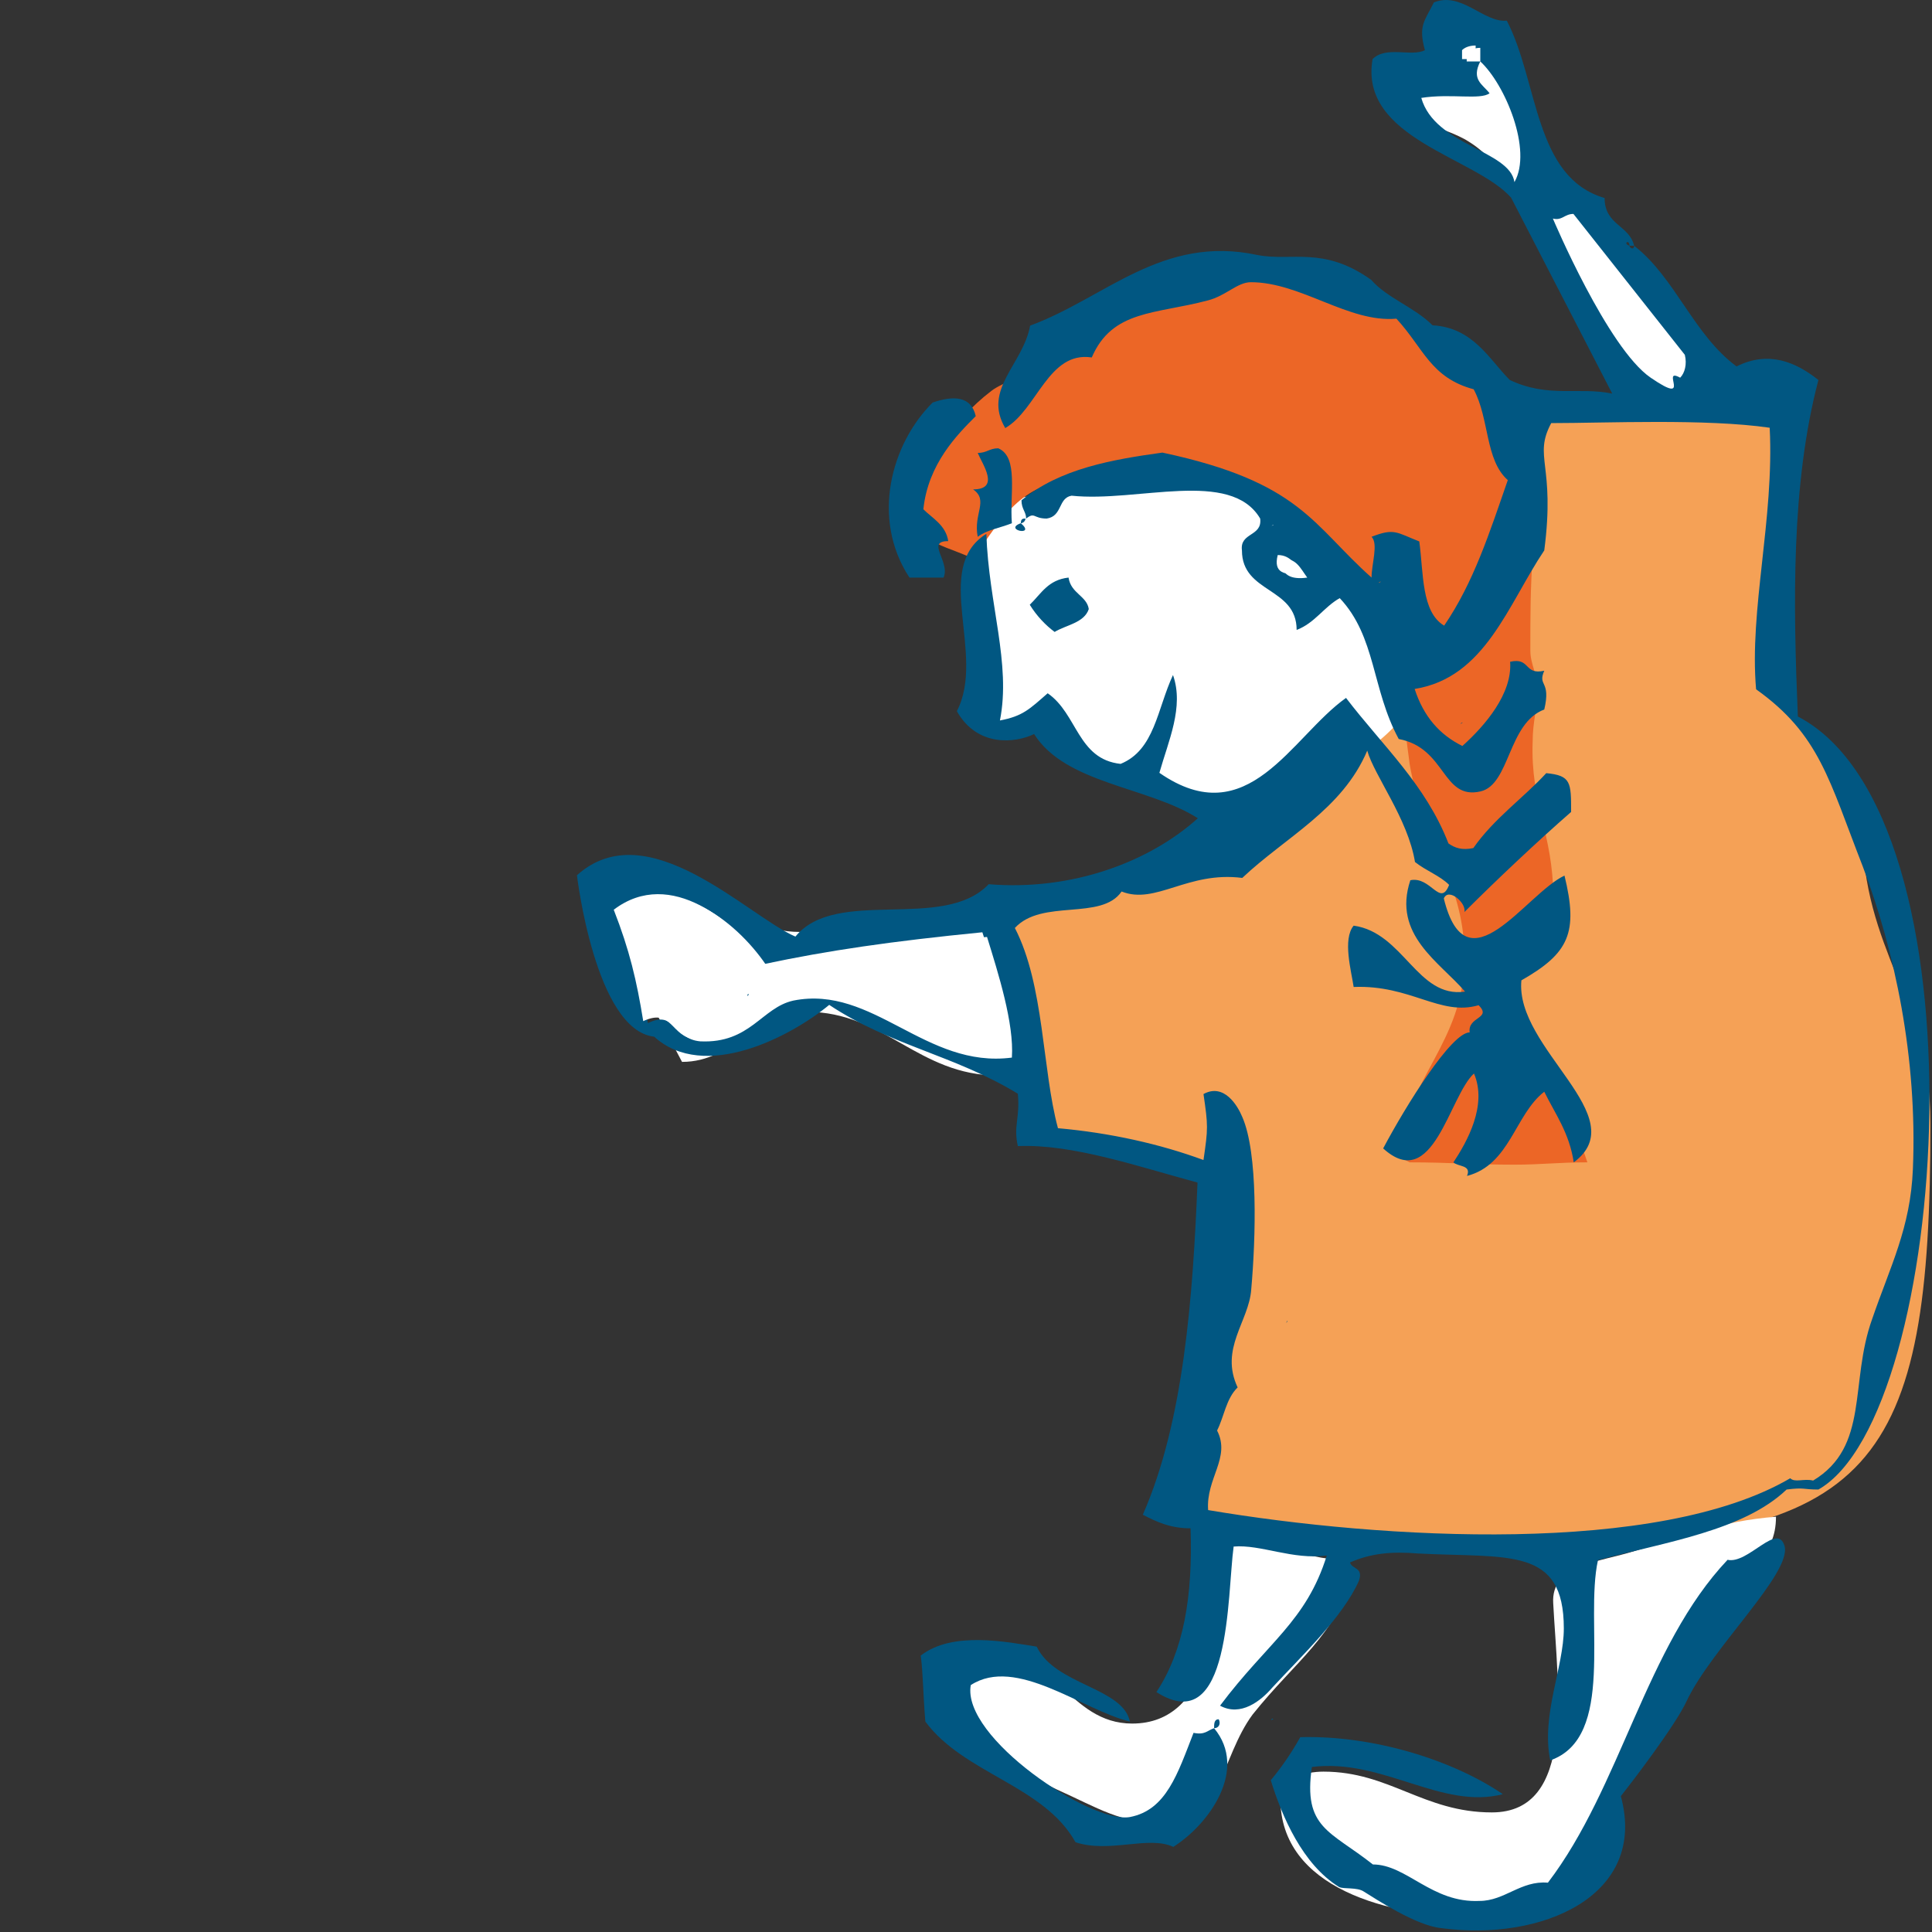 <?xml version="1.0" encoding="UTF-8" standalone="no"?><!DOCTYPE svg PUBLIC "-//W3C//DTD SVG 1.1//EN" "http://www.w3.org/Graphics/SVG/1.1/DTD/svg11.dtd"><svg width="100%" height="100%" viewBox="0 0 834 834" version="1.1" xmlns="http://www.w3.org/2000/svg" xmlns:xlink="http://www.w3.org/1999/xlink" xml:space="preserve" xmlns:serif="http://www.serif.com/" style="fill-rule:evenodd;clip-rule:evenodd;stroke-linejoin:round;stroke-miterlimit:2;"><rect x="0" y="0" width="834" height="834" fill="#333333" stroke="none"/><rect id="Hintergrund" x="0" y="0" width="833.333" height="833.333" style="fill:none;"/><clipPath id="_clip1"><rect x="0" y="0" width="833.333" height="833.333"/></clipPath><g clip-path="url(#_clip1)"><g><path d="M654.601,176.774c-18.603,75.557 -10.733,164.851 -224.811,213.935c-21.608,16.743 36.348,77.56 17.601,96.163c0,5.868 81.425,10.733 81.425,23.612c-0,61.819 4.865,87.434 -17.602,144.245c22.61,3.005 128.648,11.734 150.256,11.734c148.252,0 171.863,-33.342 171.863,-181.594c0,-53.949 -29.478,-73.697 -29.478,-128.647c-0,-39.21 -38.351,-41.213 -40.212,-61.82c-3.863,-49.083 19.605,-123.639 0,-122.78c-66.828,6.01 -109.042,5.152 -109.042,5.152Z" style="fill:#f5a156;fill-rule:nonzero;"/><path d="M294.417,458.395c22.61,0 31.482,-21.608 53.949,-21.608c33.342,0 48.082,27.476 82.426,27.476c7.87,-0 11.734,-1.002 18.603,-2.004c-4.866,-29.479 -7.871,-47.08 -20.607,-73.697c-30.48,12.736 -50.085,13.738 -83.427,13.738c-30.481,0 -44.218,-28.477 -74.556,-28.477c-7.87,0 -6.868,9.874 -13.737,13.738l37.349,70.834Z" style="fill:#fff;fill-rule:nonzero;"/><path d="M758.778,670.47c-14.739,43.217 -50.085,54.951 -61.819,99.169c-3.864,16.743 1.001,31.482 -11.735,43.216c-13.737,12.736 -28.477,14.74 -47.08,14.74c-39.209,-0 -85.431,-12.736 -85.431,-51.087c0,-8.872 10.733,-11.735 18.603,-11.735c28.477,0 43.217,17.602 72.695,17.602c36.348,-0 28.477,-52.947 26.474,-90.297c-1.002,-16.742 19.605,-17.601 35.346,-22.609c23.611,-6.869 36.347,-12.736 60.818,-14.74c-0,8.872 -3.006,13.738 -7.871,20.607l-0,-4.866Z" style="fill:#fff;"/><path d="M584.911,678.341c-8.872,28.477 -25.472,38.351 -44.218,61.819c-13.738,18.603 -13.738,47.08 -37.349,47.08c-19.605,0 -29.479,-6.869 -47.08,-14.739c-21.609,-10.733 -46.079,-16.743 -46.079,-41.213c0,-9.874 5.867,-19.605 16.743,-19.605c27.475,0 34.344,32.341 61.819,32.341c34.345,-0 38.351,-46.078 38.351,-81.424c19.605,1.001 30.481,8.872 50.086,10.732l7.727,5.009Z" style="fill:#fff;fill-rule:nonzero;"/><path d="M739.03,163.036c-19.605,-39.209 -46.078,-49.083 -66.685,-85.431c-14.739,-27.475 -13.737,-61.819 -45.219,-66.685c-0,14.74 -12.736,20.607 -26.474,28.477c4.865,13.738 18.603,13.738 31.482,20.607c15.741,8.872 18.603,21.608 30.48,34.344c16.743,17.601 21.609,33.342 31.483,55.952c4.865,9.874 7.87,20.607 19.604,20.607c15.741,-0 22.61,-7.871 38.351,-7.871l-13.022,0Z" style="fill:#fff;"/><path d="M616.393,287.677c-11.734,43.216 -62.821,55.952 -108.041,55.952c-27.475,-0 -50.085,-31.482 -59.816,-35.346c-4.865,-2.003 -6.869,4.865 -11.734,4.865c-6.869,0 -11.734,-2.003 -17.601,-4.865c2.003,-7.871 3.863,-12.736 4.865,-20.606l-5.867,-27.476c3.005,-15.741 1.002,-26.473 10.732,-38.351c7.871,-9.874 18.603,-6.868 31.483,-8.872c17.601,-3.005 27.475,-8.872 45.219,-8.872c40.212,-0 52.947,31.482 90.297,50.085l20.463,33.486Z" style="fill:#fff;fill-rule:nonzero;"/><path d="M527.098,114.811c-16.742,3.005 -24.613,12.736 -40.211,19.605c-15.741,6.869 -28.477,7.87 -38.351,21.608c-3.864,5.867 -15.741,8.872 -20.606,12.736c-16.743,12.736 -31.482,34.344 -32.341,54.951c0,10.732 15.741,12.736 24.613,17.601c11.735,-17.601 21.608,-33.342 42.215,-33.342c19.605,-0 33.342,-3.864 53.949,-3.864c18.603,-0 25.472,13.738 42.214,22.61c12.736,6.869 19.605,11.734 27.476,23.611c14.739,23.612 5.867,24.614 18.603,50.085l3.864,29.479c5.867,34.344 24.47,51.087 23.611,85.431c-0.859,34.344 -23.611,49.084 -29.479,83.428l5.868,3.005c17.601,-0 27.475,1.002 45.219,1.002c11.734,-0 18.603,-1.002 31.482,-1.002c-9.874,-31.482 -36.347,-44.218 -35.345,-76.559c-0,-16.743 20.606,-20.606 20.606,-38.351c0,-26.473 -9.874,-40.211 -8.872,-66.685c-0,-8.872 2.003,-13.737 2.003,-22.61c0,-6.868 -3.005,-10.732 -3.005,-16.742c0,-15.741 0,-25.472 1.002,-41.213c-0,-16.743 -5.867,-57.956 -5.867,-57.956c-0,0 -66.828,-77.56 -128.648,-66.828Z" style="fill:#ec6626;fill-rule:nonzero;"/><path d="M695.957,169.905c-14.739,-3.005 -27.475,2.003 -44.218,-5.867c-8.872,-8.872 -15.741,-22.61 -33.343,-23.612c-7.87,-7.87 -19.604,-11.734 -26.473,-19.605c-20.607,-14.739 -34.344,-7.87 -49.084,-10.732c-41.213,-8.872 -65.826,18.603 -98.167,30.48c-3.005,16.743 -20.606,27.476 -10.732,44.218c13.738,-7.87 18.603,-33.342 37.349,-30.48c8.872,-20.607 27.475,-18.603 50.085,-24.613c7.871,-2.004 12.736,-7.871 18.603,-7.871c21.609,0 42.215,17.601 62.821,15.741c11.735,12.736 14.74,25.472 33.343,30.481c6.869,12.736 4.865,30.48 14.739,39.209c-7.87,22.61 -14.739,44.218 -27.475,62.821c-9.874,-5.867 -8.872,-22.61 -10.733,-36.347c-9.874,-3.864 -10.732,-5.867 -20.606,-2.004c3.005,3.005 -0,11.735 -0,17.602c-25.472,-22.61 -30.48,-41.213 -90.296,-53.949c-21.609,3.005 -44.218,6.869 -60.818,20.606c-0,3.864 2.003,4.866 2.003,7.871c3.864,-3.005 3.005,-0 8.873,-0c6.868,-1.002 4.865,-8.872 10.732,-9.874c28.477,3.005 68.688,-11.734 81.424,9.874c1.002,7.87 -8.872,5.867 -7.87,13.737c-0,18.603 23.611,15.741 23.611,34.345c7.871,-3.006 11.734,-9.874 18.603,-13.738c15.741,16.743 13.738,39.209 25.472,60.818c20.607,3.863 18.603,26.473 35.346,22.609c12.736,-3.005 11.734,-29.478 27.475,-35.345c3.005,-12.736 -3.005,-9.874 0,-16.743c-8.872,2.003 -5.867,-5.867 -14.739,-3.864c1.002,13.738 -10.733,27.475 -20.607,36.348c-9.873,-4.866 -16.742,-12.736 -20.606,-24.614c30.48,-4.865 40.211,-36.347 55.952,-59.816c4.866,-37.349 -4.865,-40.211 3.005,-54.95c23.612,-0 66.685,-2.004 94.304,2.003c2.003,39.21 -8.873,78.562 -5.868,112.906c27.476,19.605 31.483,39.21 46.079,76.559c13.737,36.348 23.611,82.426 21.608,130.508c-1.002,25.472 -9.874,42.214 -17.601,64.824c-9.874,27.476 -1.002,54.951 -25.472,69.69c-3.864,-1.001 -7.871,1.002 -9.874,-1.001c-56.954,33.342 -175.728,26.473 -251.285,13.737c-1.001,-13.737 9.874,-22.61 3.864,-34.344c3.005,-5.867 3.864,-13.738 8.872,-18.603c-7.87,-16.743 4.866,-28.477 5.867,-42.215c2.004,-22.609 3.006,-58.957 -3.863,-74.555c-2.004,-4.865 -7.871,-14.739 -16.743,-9.874c2.003,13.738 2.003,14.739 0,28.477c-18.603,-6.869 -40.211,-11.734 -62.821,-13.738c-6.869,-25.471 -5.867,-61.819 -18.603,-86.432c11.734,-12.736 37.349,-3.005 46.078,-15.741c14.74,5.867 28.477,-8.872 52.089,-5.867c18.603,-17.602 43.216,-29.479 53.949,-54.951c3.005,10.733 17.601,29.479 20.606,48.082c4.866,3.864 10.733,5.867 14.739,9.874c-3.863,9.874 -7.87,-3.864 -16.742,-2.004c-7.871,23.612 12.736,35.346 23.611,48.082c-20.606,3.005 -26.473,-25.472 -48.081,-28.477c-4.866,5.867 -1.002,19.605 -0,26.474c24.613,-1.002 37.349,12.736 53.948,7.87c5.868,5.867 -4.865,4.866 -3.863,11.734c-7.871,0 -27.476,31.483 -37.35,50.086c21.609,19.604 28.477,-22.61 39.21,-32.341c5.867,13.738 -3.005,29.479 -8.872,38.351c2.003,2.003 7.87,1.002 5.867,5.867c18.603,-4.865 20.606,-26.474 33.342,-36.348c4.866,9.874 10.733,17.602 12.736,30.481c26.474,-19.605 -25.472,-49.084 -22.61,-78.562c20.607,-11.735 24.614,-20.607 18.603,-45.22c-16.742,7.87 -42.214,50.085 -52.088,9.874c2.003,-4.866 9.874,2.003 8.872,5.867c13.738,-13.738 31.482,-30.48 46.078,-43.216c0,-12.736 0,-15.741 -10.732,-16.743c-9.874,10.732 -22.61,19.605 -31.482,32.341c-4.866,1.001 -7.871,-0 -10.733,-2.004c-9.874,-25.472 -28.477,-42.214 -44.218,-62.821c-23.611,16.743 -42.214,58.957 -80.565,32.341c3.863,-13.738 10.732,-28.477 5.867,-42.215c-6.869,14.74 -7.871,32.341 -22.61,38.351c-18.603,-2.003 -18.603,-21.608 -31.482,-30.48c-7.871,6.869 -10.733,9.874 -20.607,11.734c4.866,-24.613 -4.865,-50.085 -5.867,-80.566c-23.611,14.74 0,52.089 -12.736,76.559c8.873,15.741 25.472,13.738 33.343,9.874c13.737,21.608 49.083,22.61 70.691,36.348c-20.606,18.603 -53.949,31.482 -90.296,28.477c-19.605,20.606 -65.826,1.001 -83.428,22.609c-20.606,-8.872 -63.822,-53.948 -94.303,-26.473c0,-0 7.871,66.828 33.343,69.69c21.608,19.605 58.957,-0 75.557,-13.738c26.473,17.601 53.948,21.608 81.424,38.351c1.001,10.733 -2.004,13.738 -0,22.61c23.611,-1.002 52.088,8.872 77.56,15.741c-2.003,49.083 -5.867,103.032 -23.611,143.387c5.867,3.005 11.734,5.867 20.606,5.867c1.002,29.478 -3.005,52.947 -14.739,70.691c32.34,20.607 30.48,-42.214 33.342,-62.821c11.734,-1.001 25.472,5.867 40.211,3.864c-8.872,28.477 -25.471,37.349 -46.078,64.825c8.872,4.865 17.601,-2.004 22.61,-7.871c12.736,-13.738 30.48,-30.48 37.349,-46.078c2.004,-5.867 -3.005,-4.866 -3.864,-7.871c8.873,-3.864 17.602,-4.865 29.479,-3.864c39.21,2.004 62.821,-3.005 62.821,32.341c0,16.743 -9.874,37.349 -5.867,56.954c28.477,-9.874 14.739,-59.816 20.607,-86.433c29.478,-7.87 62.821,-12.736 81.424,-30.48c7.87,-1.002 6.869,0 13.737,0c56.954,-32.341 73.697,-290.637 -8.872,-333.71c-2.003,-48.082 -3.005,-100.171 8.872,-145.247c-9.874,-7.871 -21.608,-12.736 -35.345,-5.867c-18.603,-13.738 -26.474,-38.351 -44.218,-52.089c-0,2.003 -2.004,1.002 -2.004,0c-3.005,-1.002 0,-3.005 0,0l2.004,0c-2.004,-8.872 -12.736,-8.872 -12.736,-20.606c-30.481,-8.873 -28.477,-50.086 -42.215,-76.559c-9.874,1.002 -19.605,-12.736 -31.482,-7.871c-3.864,7.871 -6.869,9.874 -3.864,20.607c-5.867,3.005 -16.743,-2.004 -22.61,3.864c-5.867,34.344 44.218,42.214 59.816,59.815m-13.308,-58.814c10.732,9.874 22.61,38.351 14.739,52.089c-2.003,-13.738 -34.344,-15.741 -40.211,-36.348c12.736,-2.003 25.472,1.002 29.479,-2.003c-3.005,-3.864 -8.014,-5.867 -4.007,-13.738l-5.867,0l-0,-3.864c2.003,-1.001 3.005,-2.003 5.867,-2.003l-0,5.867Zm-89.438,200.198c-1.86,1.001 1.002,-0.859 0,-0Zm14.739,22.61c-6.868,1.001 -11.734,-1.002 -10.732,-7.871c5.867,-0.858 7.87,4.007 10.732,7.871Zm31.483,2.003c-2.004,1.002 1.001,-1.002 -0,0Zm-264.021,166.855c27.476,-5.867 54.951,-9.874 94.303,-13.737c4.866,15.741 11.735,37.349 10.733,52.088c-37.349,4.866 -59.816,-31.482 -94.303,-24.613c-13.738,3.005 -18.603,18.603 -40.211,17.601c-11.735,-1.002 -10.733,-13.737 -22.61,-7.87c-3.005,-17.602 -5.867,-31.482 -12.736,-48.082c24.47,-18.603 52.947,6.01 64.824,24.613Z" style="fill:#015782;"/><path d="M636.999,25.517l0,-5.868c-3.005,0 -4.865,1.002 -5.867,2.004l0,3.864l5.867,-0Z" style="fill:#fff;"/><path d="M679.214,92.344c-3.864,0 -4.865,3.006 -8.872,2.004c-0,-0 23.611,55.952 42.215,68.688c18.603,12.736 3.863,-4.865 12.735,0c2.004,-2.003 3.006,-5.867 2.004,-9.874l-48.082,-60.818Z" style="fill:#fff;"/><path d="M392.584,249.326l14.739,-0c3.005,-6.869 -7.87,-15.741 2.004,-15.741c-1.002,-6.869 -6.869,-9.874 -10.733,-13.738c2.004,-19.605 14.739,-32.341 22.61,-40.211c-2.003,-8.873 -9.874,-8.873 -18.603,-5.867c-17.888,17.744 -26.76,50.085 -10.017,75.557Z" style="fill:#015782;"/><path d="M422.063,231.724c3.863,-3.005 9.874,-3.863 14.739,-5.867c-1.002,-12.736 3.005,-28.477 -5.867,-32.341c-3.864,0 -4.866,2.004 -8.872,2.004c2.003,4.865 9.874,15.741 -2.004,15.741c6.869,4.722 0,10.589 2.004,20.463Z" style="fill:#015782;"/><path d="M442.669,223.854c-1.002,-0 -2.003,-0 -2.003,2.003c1.001,0 2.003,-1.002 2.003,-2.003Z" style="fill:#015782;"/><path d="M440.666,225.857c-7.871,2.862 6.868,5.867 -0,0Z" style="fill:#015782;"/><path d="M551.569,239.595c-2.004,7.87 3.005,8.872 10.732,7.87c-2.862,-3.005 -4.865,-7.87 -10.732,-7.87Z" style="fill:#fff;"/><path d="M461.272,249.326c-8.872,1.001 -11.734,6.868 -16.743,11.734c3.005,4.865 6.869,8.872 10.733,11.734c4.865,-3.005 12.736,-3.864 14.739,-9.874c-0.858,-5.724 -7.727,-6.726 -8.729,-13.594Z" style="fill:#015782;"/><path d="M631.132,312.147c1.002,-1.002 -2.003,1.001 0,-0Z" style="fill:#015782;"/><path d="M264.938,392.712c6.869,17.602 9.874,30.481 12.736,48.082c12.736,-5.867 11.734,6.869 22.61,7.871c20.607,1.001 26.474,-15.741 40.211,-18.603c34.344,-6.869 55.953,28.477 94.304,24.47c1.001,-14.74 -5.868,-37.35 -10.733,-52.089c-39.21,3.864 -66.685,7.871 -94.303,13.738c-11.734,-17.602 -40.211,-42.215 -64.825,-23.469Zm57.956,36.348c-1.002,1.86 1.002,-0 -0,-0Z" style="fill:#fff;"/><path d="M322.894,429.06c1.002,-0 -1.002,1.86 -0,-0Z" style="fill:#015782;"/><path d="M555.575,570.3c0.859,-0.859 -1.001,2.003 0,-0Z" style="fill:#015782;"/><path d="M566.308,762.77c30.48,-3.864 55.952,18.603 82.426,11.734c-21.608,-14.739 -55.953,-25.472 -87.435,-24.613c-3.863,6.869 -7.87,12.736 -12.736,18.603c4.866,15.741 13.738,36.348 29.479,46.078c2.004,1.002 7.871,0 10.733,2.004c4.865,3.005 22.61,14.739 33.342,15.741c43.216,5.867 89.295,-13.738 77.561,-56.954c3.863,-4.865 23.611,-30.48 28.476,-41.213c10.733,-22.61 45.22,-54.951 42.215,-66.685c-3.005,-10.732 -15.741,7.871 -24.613,5.867c-35.346,37.35 -46.078,98.167 -77.561,139.38c-11.734,-1.002 -18.603,7.871 -29.478,7.871c-20.607,1.001 -31.482,-15.741 -46.079,-15.741c-18.46,-14.597 -30.194,-15.598 -26.33,-42.072Z" style="fill:#015782;"/><path d="M524.093,746.027c-3.005,1.002 -3.863,3.005 -8.872,2.004c-6.869,17.601 -11.734,33.342 -27.475,36.347c-16.743,3.005 -72.695,-34.344 -68.689,-56.954c19.605,-12.736 48.082,10.733 68.689,15.741c-3.005,-14.739 -32.341,-15.741 -40.212,-32.34c-12.735,-2.004 -36.347,-6.869 -50.085,3.863c1.002,6.869 1.002,16.743 2.004,28.477c16.742,22.61 51.087,27.476 64.824,52.089c14.74,4.865 31.482,-3.005 42.215,2.003c15.598,-9.874 32.341,-33.485 17.601,-51.23Z" style="fill:#015782;"/><path d="M549.565,742.164c0,-1.002 -1.86,1.001 0,-0Z" style="fill:#015782;"/><path d="M526.097,742.164c-2.004,-0 -2.004,2.003 -2.004,3.863c2.004,0 3.005,-1.86 2.004,-3.863Z" style="fill:#015782;"/></g></g></svg>